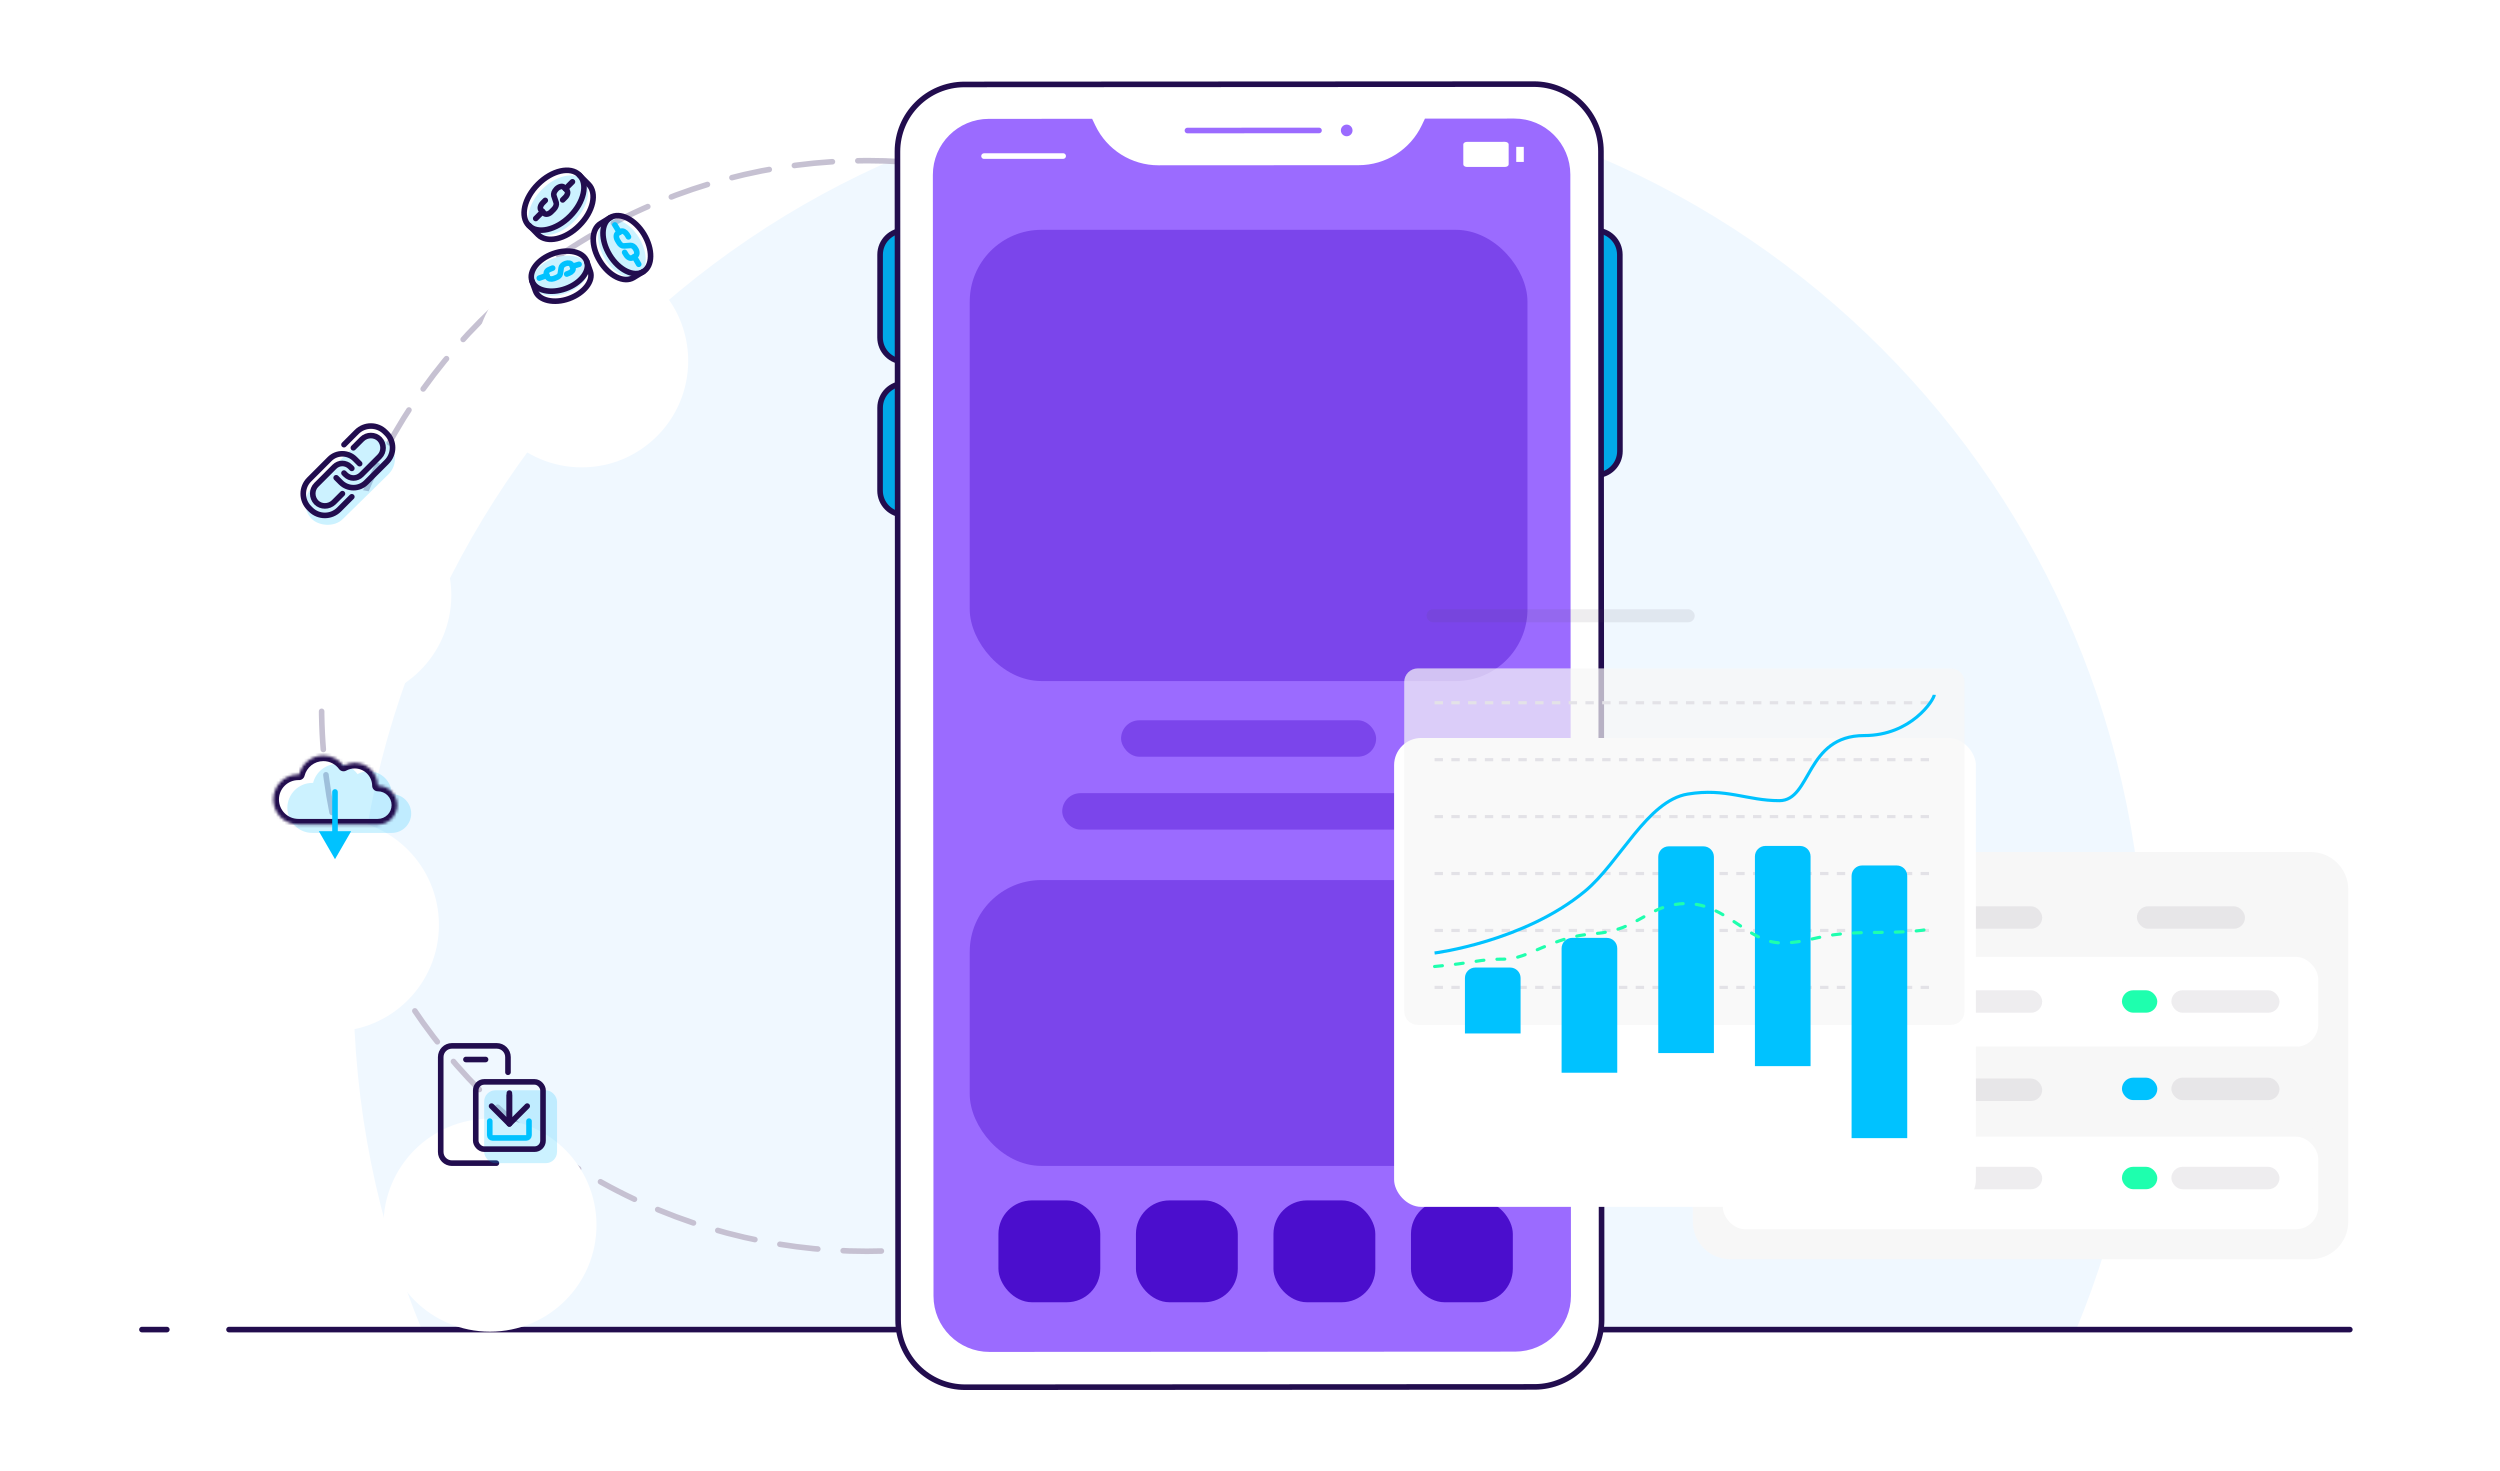 <?xml version="1.0" encoding="UTF-8"?> <svg xmlns="http://www.w3.org/2000/svg" width="892" height="525" viewBox="0 0 892 525" fill="none"><g clip-path="url(#clip0_314_45998)"><path fill-rule="evenodd" clip-rule="evenodd" d="M740.771 474.395C756.504 436.483 765.191 394.889 765.191 351.26C765.191 174.2 622.125 30.664 445.644 30.664C269.164 30.664 126.098 174.2 126.098 351.26C126.098 394.889 134.784 436.483 150.517 474.395H740.771Z" fill="#F0F8FF"></path><path d="M81.717 474.396H838.42" stroke="#220D4E" stroke-width="2" stroke-linecap="round" stroke-linejoin="round"></path><path d="M50.649 474.396H59.526" stroke="#220D4E" stroke-width="2" stroke-linecap="round" stroke-linejoin="round"></path><circle r="194.569" transform="matrix(1 0 0 -1 309.309 251.885)" stroke="#C6C1D2" stroke-width="2" stroke-linecap="round" stroke-linejoin="round" stroke-dasharray="13.63 9.08"></circle><g filter="url(#filter0_d_314_45998)"><circle r="38.002" transform="matrix(-1 -8.74228e-08 -8.74228e-08 1 123.029 169.612)" fill="white"></circle></g><rect opacity="0.2" x="105.712" y="179.519" width="38.494" height="15.677" rx="7.839" transform="rotate(-44.451 105.712 179.519)" fill="#00C2FF"></rect><path d="M125.527 177.255L120.98 181.806C118.188 184.599 113.641 184.599 110.849 181.806L110.291 181.247C107.499 178.453 107.499 173.903 110.291 171.109L117.63 163.765C120.103 161.291 124.171 161.291 126.644 163.765L128.319 165.441" stroke="#220D4E" stroke-width="2" stroke-miterlimit="10" stroke-linecap="round" stroke-linejoin="round"></path><path d="M125.527 167.118L124.969 166.559C123.373 164.963 120.9 164.963 119.305 166.559L112.843 173.025C111.168 174.701 111.168 177.495 112.843 179.251C114.519 180.928 117.311 180.928 119.066 179.251L122.177 176.138" stroke="#220D4E" stroke-width="2" stroke-miterlimit="10" stroke-linecap="round" stroke-linejoin="round"></path><path d="M122.735 158.656L127.282 154.106C130.074 151.313 134.621 151.313 137.413 154.106L137.971 154.665C140.764 157.459 140.764 162.009 137.971 164.803L130.632 172.147C128.159 174.621 124.091 174.621 121.618 172.147L119.943 170.47" stroke="#220D4E" stroke-width="2" stroke-miterlimit="10" stroke-linecap="round" stroke-linejoin="round"></path><path d="M122.735 168.794L123.293 169.353C124.889 170.949 127.362 170.949 128.957 169.353L135.419 162.887C137.094 161.211 137.094 158.417 135.419 156.661C133.743 154.984 130.951 154.984 129.196 156.661L126.085 159.774" stroke="#220D4E" stroke-width="2" stroke-miterlimit="10" stroke-linecap="round" stroke-linejoin="round"></path><g filter="url(#filter1_d_314_45998)"><circle r="38.002" transform="matrix(-1 -8.74228e-08 -8.74228e-08 1 207.548 86.002)" fill="white"></circle></g><path opacity="0.2" d="M202.053 104.631C207.45 102.703 210.826 98.342 209.593 94.891C208.36 91.441 202.985 90.207 197.588 92.135C192.191 94.064 188.815 98.425 190.048 101.875C191.281 105.326 196.656 106.56 202.053 104.631Z" fill="#00C2FF"></path><path opacity="0.2" d="M204.868 78.965C209.849 73.98 211.327 67.382 208.17 64.228C205.013 61.074 198.416 62.557 193.436 67.542C188.455 72.527 186.977 79.125 190.134 82.279C193.291 85.434 199.888 83.95 204.868 78.965Z" fill="#00C2FF"></path><path opacity="0.2" d="M215.774 92.268C212.542 86.909 212.627 80.955 216.03 78.914C219.432 76.872 224.791 79.509 228.023 84.868C231.255 90.227 231.17 96.181 227.768 98.222C224.366 100.264 219.007 97.627 215.774 92.268Z" fill="#00C2FF"></path><path d="M194.55 71.499L193.7 72.35C192.764 73.285 192.509 74.476 193.104 74.986L194.125 76.092C194.72 76.688 195.911 76.432 196.762 75.497L197.612 74.646C198.293 73.966 198.633 73.03 198.463 72.35L197.612 69.798C197.442 69.117 197.697 68.352 198.548 67.416C199.399 66.565 200.675 66.225 201.185 66.821L202.206 67.841C202.801 68.437 202.546 69.628 201.61 70.478L200.76 71.329" stroke="#220D4E" stroke-width="2" stroke-miterlimit="10" stroke-linecap="round" stroke-linejoin="round"></path><path d="M201.78 67.331L204.247 64.864" stroke="#220D4E" stroke-width="2" stroke-miterlimit="10" stroke-linecap="round" stroke-linejoin="round"></path><path d="M193.615 75.497L191.148 77.963" stroke="#220D4E" stroke-width="2" stroke-miterlimit="10" stroke-linecap="round" stroke-linejoin="round"></path><path d="M203.4 77.153C208.38 72.168 209.859 65.57 206.702 62.416C203.545 59.261 196.948 60.745 191.967 65.73C186.987 70.715 185.508 77.313 188.666 80.467C191.823 83.622 198.419 82.138 203.4 77.153Z" stroke="#220D4E" stroke-width="2" stroke-miterlimit="10" stroke-linecap="round" stroke-linejoin="round"></path><path d="M188.766 80.43L191.998 83.748C195.146 86.895 201.78 85.449 206.714 80.43C211.647 75.497 213.178 68.862 209.946 65.715L206.714 62.482" stroke="#220D4E" stroke-width="2" stroke-miterlimit="10" stroke-linecap="round" stroke-linejoin="round"></path><path d="M224.236 84.513L223.726 83.662C223.13 82.727 222.195 82.216 221.514 82.557L220.408 83.237C219.813 83.577 219.728 84.683 220.323 85.704L220.834 86.555C221.259 87.32 222.025 87.83 222.62 87.745L225.002 87.575C225.597 87.575 226.278 87.915 226.788 88.851C227.383 89.787 227.383 90.893 226.703 91.318L225.597 91.998C225.002 92.339 223.981 91.913 223.385 90.893L222.875 90.042" stroke="#00C2FF" stroke-width="2" stroke-miterlimit="10" stroke-linecap="round" stroke-linejoin="round"></path><path d="M226.363 91.658L227.894 94.295" stroke="#00C2FF" stroke-width="2" stroke-miterlimit="10" stroke-linecap="round" stroke-linejoin="round"></path><path d="M221.004 82.897L219.388 80.26" stroke="#00C2FF" stroke-width="2" stroke-miterlimit="10" stroke-linecap="round" stroke-linejoin="round"></path><path d="M217.516 90.978C214.284 85.619 214.369 79.665 217.771 77.623C221.174 75.582 226.533 78.219 229.765 83.578C232.997 88.936 232.912 94.891 229.51 96.932C226.107 98.973 220.748 96.337 217.516 90.978Z" stroke="#220D4E" stroke-width="2" stroke-miterlimit="10" stroke-linecap="round" stroke-linejoin="round"></path><path d="M217.772 77.623L214.285 79.75C210.882 81.791 210.797 87.831 214.03 93.104C217.262 98.463 222.621 101.1 226.023 99.058L229.511 96.932" stroke="#220D4E" stroke-width="2" stroke-miterlimit="10" stroke-linecap="round" stroke-linejoin="round"></path><path d="M197.187 95.656L196.337 95.996C195.316 96.336 194.721 97.102 194.976 97.782L195.401 98.888C195.656 99.484 196.592 99.739 197.613 99.399L198.463 99.058C199.229 98.803 199.824 98.208 199.909 97.697L200.25 95.486C200.335 94.975 200.845 94.38 201.781 94.04C202.716 93.7 203.737 93.87 203.992 94.55L204.418 95.656C204.673 96.251 203.992 97.102 203.057 97.442L202.206 97.782" stroke="#00C2FF" stroke-width="2" stroke-miterlimit="10" stroke-linecap="round" stroke-linejoin="round"></path><path d="M204.351 94.986L206.616 94.306" stroke="#00C2FF" stroke-width="2" stroke-miterlimit="10" stroke-linecap="round" stroke-linejoin="round"></path><path d="M195.061 98.293L192.424 99.229" stroke="#00C2FF" stroke-width="2" stroke-miterlimit="10" stroke-linecap="round" stroke-linejoin="round"></path><path d="M201.812 102.997C207.209 101.069 210.585 96.708 209.352 93.258C208.119 89.807 202.744 88.573 197.347 90.502C191.95 92.43 188.574 96.791 189.807 100.242C191.04 103.692 196.415 104.926 201.812 102.997Z" stroke="#220D4E" stroke-width="2" stroke-miterlimit="10" stroke-linecap="round" stroke-linejoin="round"></path><path d="M189.787 100.249L191.063 103.822C192.254 107.224 197.698 108.5 203.057 106.544C208.415 104.587 211.818 100.249 210.627 96.847L209.351 93.274" stroke="#220D4E" stroke-width="2" stroke-miterlimit="10" stroke-linecap="round" stroke-linejoin="round"></path><g filter="url(#filter2_d_314_45998)"><circle r="38.002" transform="matrix(-1 -8.74228e-08 -8.74228e-08 1 118.608 287.267)" fill="white"></circle></g><path opacity="0.2" fill-rule="evenodd" clip-rule="evenodd" d="M139.787 283.336L139.787 283.336C143.614 283.336 146.716 286.436 146.716 290.261C146.716 294.085 143.614 297.185 139.787 297.185L111.498 297.185C111.484 297.185 111.471 297.185 111.458 297.185C106.526 297.185 102.528 293.189 102.528 288.26C102.528 283.331 106.526 279.336 111.458 279.336C111.545 279.336 111.632 279.337 111.719 279.339C112.682 275.449 116.198 272.565 120.388 272.565C123.338 272.565 125.954 273.995 127.58 276.199C128.757 275.55 130.111 275.181 131.55 275.181C136.074 275.181 139.746 278.825 139.787 283.336Z" fill="#00C2FF"></path><mask id="path-32-inside-1_314_45998" fill="white"><path fill-rule="evenodd" clip-rule="evenodd" d="M134.787 280.336L134.787 280.336C138.614 280.336 141.716 283.436 141.716 287.261C141.716 291.085 138.614 294.185 134.787 294.185L106.498 294.185C106.484 294.185 106.471 294.185 106.458 294.185C101.526 294.185 97.528 290.189 97.528 285.26C97.528 280.331 101.526 276.336 106.458 276.336C106.545 276.336 106.632 276.337 106.719 276.339C107.682 272.449 111.198 269.565 115.388 269.565C118.338 269.565 120.954 270.995 122.58 273.199C123.757 272.55 125.111 272.181 126.55 272.181C131.074 272.181 134.746 275.825 134.787 280.336Z"></path></mask><path d="M134.787 280.336L132.787 280.355C132.797 281.452 133.69 282.336 134.787 282.336L134.787 280.336ZM106.498 294.185L106.498 292.185L106.489 292.185L106.498 294.185ZM106.719 276.339L106.661 278.338C107.602 278.365 108.434 277.733 108.66 276.82L106.719 276.339ZM122.58 273.199L120.97 274.386C121.566 275.193 122.666 275.434 123.545 274.95L122.58 273.199ZM134.787 282.336L134.787 282.336L134.787 278.336L134.787 278.336L134.787 282.336ZM143.716 287.261C143.716 282.331 139.717 278.336 134.787 278.336L134.787 282.336C137.51 282.336 139.716 284.542 139.716 287.261L143.716 287.261ZM134.787 296.185C139.717 296.185 143.716 292.19 143.716 287.261L139.716 287.261C139.716 289.979 137.51 292.185 134.787 292.185L134.787 296.185ZM134.787 292.185L106.498 292.185L106.498 296.185L134.787 296.185L134.787 292.185ZM106.458 296.185C106.474 296.185 106.49 296.185 106.507 296.185L106.489 292.185C106.478 292.185 106.468 292.185 106.458 292.185L106.458 296.185ZM95.528 285.26C95.528 291.295 100.422 296.185 106.458 296.185L106.458 292.185C102.629 292.185 99.528 289.084 99.528 285.26L95.528 285.26ZM106.458 274.336C100.422 274.336 95.528 279.226 95.528 285.26L99.528 285.26C99.528 281.437 102.629 278.336 106.458 278.336L106.458 274.336ZM106.776 274.34C106.67 274.337 106.564 274.336 106.458 274.336L106.458 278.336C106.526 278.336 106.594 278.337 106.661 278.338L106.776 274.34ZM115.388 267.565C110.257 267.565 105.956 271.096 104.777 275.859L108.66 276.82C109.407 273.802 112.138 271.565 115.388 271.565L115.388 267.565ZM124.189 272.011C122.202 269.318 118.999 267.565 115.388 267.565L115.388 271.565C117.676 271.565 119.705 272.671 120.97 274.386L124.189 272.011ZM126.55 270.181C124.765 270.181 123.08 270.639 121.615 271.447L123.545 274.95C124.434 274.46 125.456 274.181 126.55 274.181L126.55 270.181ZM136.787 280.318C136.735 274.709 132.171 270.181 126.55 270.181L126.55 274.181C129.976 274.181 132.756 276.941 132.787 280.355L136.787 280.318Z" fill="#220D4E" mask="url(#path-32-inside-1_314_45998)"></path><path d="M120.528 282.565C120.528 282.013 120.08 281.565 119.528 281.565C118.975 281.565 118.528 282.013 118.528 282.565L120.528 282.565ZM119.528 306.565L125.301 296.565L113.754 296.565L119.528 306.565ZM118.528 282.565L118.528 297.565L120.528 297.565L120.528 282.565L118.528 282.565Z" fill="#00C2FF"></path><g filter="url(#filter3_d_314_45998)"><circle r="38.002" transform="matrix(-1 -8.74228e-08 -8.74228e-08 1 174.824 394.383)" fill="white"></circle></g><path d="M177.108 415.017L161.248 415.017C159.039 415.017 157.248 413.226 157.248 411.017L157.248 377.167C157.248 374.958 159.039 373.167 161.248 373.167L177.248 373.167C179.457 373.167 181.248 374.958 181.248 377.167L181.248 382.582" stroke="#220D4E" stroke-width="2" stroke-linecap="round"></path><path d="M166.248 378.033L173.248 378.033" stroke="#220D4E" stroke-width="2" stroke-linecap="round" stroke-linejoin="round"></path><rect opacity="0.2" x="172.748" y="389.017" width="26" height="26" rx="4" fill="#00C2FF"></rect><path d="M181.748 401.017L181.748 390.017" stroke="#220D4E" stroke-width="2" stroke-miterlimit="10" stroke-linecap="round"></path><path d="M181.041 401.724C181.432 402.114 182.065 402.114 182.455 401.724L188.819 395.36C189.21 394.969 189.21 394.336 188.819 393.946C188.429 393.555 187.796 393.555 187.405 393.946L181.748 399.602L176.091 393.946C175.701 393.555 175.068 393.555 174.677 393.946C174.287 394.336 174.287 394.969 174.677 395.36L181.041 401.724ZM182.748 401.017L182.748 390.517L180.748 390.517L180.748 401.017L182.748 401.017Z" fill="#220D4E"></path><path d="M188.748 400.017L188.748 405.017C188.748 405.569 188.301 406.017 187.748 406.017L175.748 406.017C175.196 406.017 174.748 405.569 174.748 405.017L174.748 400.017" stroke="#00C2FF" stroke-width="2" stroke-miterlimit="10" stroke-linecap="round"></path><rect x="169.748" y="386.017" width="24" height="24" rx="3" stroke="#220D4E" stroke-width="2"></rect><path d="M560.712 90.861C560.71 86.1 564.567 82.238 569.329 82.235C574.09 82.233 577.952 86.09 577.955 90.851L577.994 160.947C577.997 165.709 574.14 169.571 569.378 169.573C564.617 169.576 560.755 165.718 560.752 160.957L560.712 90.861Z" fill="#01A8E8" stroke="#220D4E" stroke-width="2" stroke-linecap="round" stroke-linejoin="round"></path><path d="M331.264 90.861C331.267 86.1 327.409 82.238 322.648 82.235C317.887 82.233 314.025 86.09 314.022 90.851L314.005 120.412C314.003 125.174 317.86 129.035 322.622 129.038C327.383 129.041 331.245 125.183 331.248 120.422L331.264 90.861Z" fill="#01A8E8" stroke="#220D4E" stroke-width="2" stroke-linecap="round" stroke-linejoin="round"></path><path d="M331.264 145.493C331.267 140.732 327.409 136.87 322.648 136.867C317.887 136.864 314.025 140.722 314.022 145.483L314.005 175.044C314.003 179.805 317.86 183.667 322.622 183.67C327.383 183.673 331.245 179.815 331.248 175.054L331.264 145.493Z" fill="#01A8E8" stroke="#220D4E" stroke-width="2" stroke-linecap="round" stroke-linejoin="round"></path><path d="M320.211 54.1C320.203 40.869 330.923 30.137 344.154 30.13L547.246 30.014C560.477 30.007 571.209 40.726 571.217 53.957L571.454 470.873C571.461 484.104 560.742 494.836 547.511 494.844L344.418 494.959C331.187 494.966 320.455 484.247 320.448 471.016L320.211 54.1Z" fill="white" stroke="#220D4E" stroke-width="2" stroke-linecap="round" stroke-linejoin="round"></path><path d="M423.679 46.574L470.62 46.547" stroke="#9B6BFF" stroke-width="2" stroke-linecap="round" stroke-linejoin="round"></path><ellipse rx="2.081" ry="2.081" transform="matrix(1 -0.001 -0.001 -1 480.502 46.539)" fill="#9B6BFF"></ellipse><path fill-rule="evenodd" clip-rule="evenodd" d="M389.675 42.389L352.8 42.41C341.774 42.416 332.84 51.36 332.846 62.386L333.074 462.413C333.08 473.439 342.024 482.373 353.05 482.367L540.569 482.26C551.596 482.254 560.529 473.31 560.523 462.284L560.296 62.257C560.29 51.231 551.346 42.297 540.319 42.303L508.422 42.321L507.291 44.699C503.158 53.392 494.393 58.933 484.767 58.938L413.349 58.979C403.723 58.984 394.952 53.453 390.808 44.765L389.675 42.389Z" fill="#9B6BFF"></path><path d="M543.693 57.77L543.69 52.395L540.992 52.396L540.995 57.771L543.693 57.77Z" fill="white"></path><path d="M538.294 58.668L538.29 51.502C538.29 51.264 538.148 51.036 537.895 50.868C537.642 50.7 537.298 50.606 536.941 50.606L523.451 50.614C523.094 50.614 522.751 50.709 522.498 50.877C522.245 51.045 522.103 51.273 522.103 51.511L522.107 58.677C522.107 58.915 522.249 59.143 522.502 59.311C522.756 59.478 523.099 59.573 523.456 59.572L536.946 59.565C537.303 59.565 537.647 59.47 537.899 59.302C538.152 59.134 538.294 58.906 538.294 58.668Z" fill="white"></path><path d="M351.104 55.695L379.328 55.678" stroke="white" stroke-width="2" stroke-linecap="round" stroke-linejoin="round"></path><rect x="356.235" y="428.302" width="36.345" height="36.345" rx="11.959" fill="#4B0ECD"></rect><rect x="405.301" y="428.302" width="36.345" height="36.345" rx="11.959" fill="#4B0ECD"></rect><rect x="454.367" y="428.302" width="36.345" height="36.345" rx="11.959" fill="#4B0ECD"></rect><rect x="503.433" y="428.302" width="36.345" height="36.345" rx="11.959" fill="#4B0ECD"></rect><rect opacity="0.4" x="346" y="82" width="199" height="161" rx="25.6" fill="#4B0ECD"></rect><rect opacity="0.4" x="346" y="314" width="199" height="102" rx="25.6" fill="#4B0ECD"></rect><rect opacity="0.4" x="400" y="257" width="91" height="13" rx="6.5" fill="#4B0ECD"></rect><rect opacity="0.4" x="379" y="283" width="133" height="13" rx="6.5" fill="#4B0ECD"></rect><g filter="url(#filter4_d_314_45998)"><path d="M604 316.363C604 308.983 609.983 303 617.363 303H824.49C831.87 303 837.853 308.983 837.853 316.363V434.922C837.853 442.302 831.87 448.285 824.49 448.285H617.363C609.983 448.285 604 442.302 604 434.922V316.363Z" fill="#F7F7F7"></path><rect x="614.69" y="313.69" width="212.472" height="26.726" rx="8.018" fill="#F7F7F7"></rect><rect x="614.69" y="340.417" width="212.472" height="32.071" rx="8.018" fill="white"></rect><rect x="614.69" y="372.488" width="212.472" height="32.071" rx="8.018" fill="#F7F7F7"></rect><rect x="614.69" y="404.559" width="212.472" height="33.036" rx="8.018" fill="white"></rect><path d="M634.174 417.093L632.197 417.778L632.389 418.419L634.067 417.917V424.577H634.816V417.093H634.174ZM639.037 424.705C640.865 424.705 641.87 423.144 641.87 420.835C641.87 418.526 640.865 416.965 639.037 416.965C637.209 416.965 636.204 418.526 636.204 420.835C636.204 423.144 637.209 424.705 639.037 424.705ZM639.037 423.978C637.722 423.978 636.952 422.834 636.952 420.835C636.952 418.836 637.722 417.692 639.037 417.692C640.352 417.692 641.121 418.836 641.121 420.835C641.121 422.834 640.352 423.978 639.037 423.978ZM645.236 420.108H643.975L644.135 417.799H647.481V417.093H643.472L643.205 420.835H645.236C646.209 420.835 647 421.37 647 422.407C647 423.443 646.209 423.978 645.236 423.978C644.381 423.978 643.675 423.572 643.461 422.749L642.831 423.112C643.162 424.17 644.156 424.705 645.236 424.705C646.551 424.705 647.748 423.892 647.748 422.407C647.748 420.921 646.551 420.108 645.236 420.108ZM649.892 423.668H649.036L648.609 426.073H649.25L649.892 423.668ZM650.963 424.577H655.72V423.85H652.032L654.17 421.722C654.929 420.963 655.56 420.162 655.56 419.21C655.56 417.745 654.416 416.965 653.304 416.965C652.353 416.965 651.476 417.425 650.995 418.376L651.626 418.75C651.99 418.013 652.578 417.692 653.304 417.692C654.074 417.692 654.812 418.194 654.812 419.21C654.812 419.905 654.288 420.557 653.657 421.188L650.963 423.903V424.577ZM656.157 417.093V417.799H659.974L657.152 424.577H657.932L660.754 417.799V417.093H656.157ZM665.166 420.717C665.743 420.386 666.16 419.809 666.16 419.039C666.16 417.617 665.016 416.965 663.905 416.965C662.793 416.965 661.649 417.617 661.649 419.039C661.649 419.809 662.066 420.386 662.643 420.717C661.906 421.06 661.403 421.712 661.403 422.545C661.403 423.957 662.547 424.705 663.905 424.705C665.262 424.705 666.406 423.957 666.406 422.545C666.406 421.712 665.904 421.06 665.166 420.717ZM663.905 417.692C664.674 417.692 665.412 418.066 665.412 419.039C665.412 419.948 664.674 420.386 663.905 420.386C663.135 420.386 662.397 419.948 662.397 419.039C662.397 418.066 663.135 417.692 663.905 417.692ZM663.905 423.978C662.889 423.978 662.151 423.508 662.151 422.545C662.151 421.583 662.889 421.113 663.905 421.113C664.92 421.113 665.658 421.583 665.658 422.545C665.658 423.508 664.92 423.978 663.905 423.978Z" fill="white"></path><path d="M696.683 419.766C696.48 419.766 696.277 419.787 696.085 419.83L697.924 417.093H697.079L694.631 420.739C694.342 421.145 694.171 421.647 694.171 422.235C694.171 423.7 695.23 424.705 696.683 424.705C698.137 424.705 699.196 423.7 699.196 422.235C699.196 420.771 698.137 419.766 696.683 419.766ZM696.683 423.978C695.625 423.978 694.92 423.283 694.92 422.235C694.92 421.188 695.625 420.493 696.683 420.493C697.742 420.493 698.447 421.188 698.447 422.235C698.447 423.283 697.742 423.978 696.683 423.978ZM701.235 423.668H700.38L699.952 426.073H700.593L701.235 423.668ZM704.923 424.705C706.751 424.705 707.756 423.144 707.756 420.835C707.756 418.526 706.751 416.965 704.923 416.965C703.095 416.965 702.09 418.526 702.09 420.835C702.09 423.144 703.095 424.705 704.923 424.705ZM704.923 423.978C703.608 423.978 702.838 422.834 702.838 420.835C702.838 418.836 703.608 417.692 704.923 417.692C706.237 417.692 707.007 418.836 707.007 420.835C707.007 422.834 706.237 423.978 704.923 423.978ZM711.122 419.766C710.919 419.766 710.716 419.787 710.523 419.83L712.362 417.093H711.517L709.069 420.739C708.781 421.145 708.609 421.647 708.609 422.235C708.609 423.7 709.668 424.705 711.122 424.705C712.576 424.705 713.634 423.7 713.634 422.235C713.634 420.771 712.576 419.766 711.122 419.766ZM711.122 423.978C710.063 423.978 709.358 423.283 709.358 422.235C709.358 421.188 710.063 420.493 711.122 420.493C712.18 420.493 712.886 421.188 712.886 422.235C712.886 423.283 712.18 423.978 711.122 423.978ZM715.772 417.093L713.794 417.778L713.987 418.419L715.665 417.917V424.577H716.413V417.093H715.772Z" fill="white"></path><path d="M758.795 420.108H757.534L757.694 417.799H761.04V417.093H757.031L756.764 420.835H758.795C759.768 420.835 760.559 421.37 760.559 422.407C760.559 423.443 759.768 423.978 758.795 423.978C757.94 423.978 757.235 423.572 757.021 422.749L756.39 423.112C756.721 424.17 757.716 424.705 758.795 424.705C760.11 424.705 761.308 423.892 761.308 422.407C761.308 420.921 760.11 420.108 758.795 420.108ZM762.756 424.684C763.088 424.684 763.344 424.427 763.344 424.096C763.344 423.764 763.088 423.508 762.756 423.508C762.425 423.508 762.168 423.764 762.168 424.096C762.168 424.427 762.425 424.684 762.756 424.684ZM764.204 417.093V417.799H768.021L765.199 424.577H765.979L768.801 417.799V417.093H764.204ZM771.636 419.766C771.433 419.766 771.23 419.787 771.038 419.83L772.876 417.093H772.032L769.584 420.739C769.295 421.145 769.124 421.647 769.124 422.235C769.124 423.7 770.182 424.705 771.636 424.705C773.09 424.705 774.149 423.7 774.149 422.235C774.149 420.771 773.09 419.766 771.636 419.766ZM771.636 423.978C770.578 423.978 769.872 423.283 769.872 422.235C769.872 421.188 770.578 420.493 771.636 420.493C772.695 420.493 773.4 421.188 773.4 422.235C773.4 423.283 772.695 423.978 771.636 423.978ZM776.426 420.172C777.388 420.172 778.061 419.456 778.061 418.569C778.061 417.681 777.366 416.965 776.426 416.965C775.485 416.965 774.79 417.681 774.79 418.569C774.79 419.456 775.485 420.172 776.426 420.172ZM776.426 419.531C775.859 419.531 775.474 419.103 775.474 418.569C775.474 418.034 775.859 417.607 776.426 417.607C776.992 417.607 777.377 418.034 777.377 418.569C777.377 419.103 776.992 419.531 776.426 419.531ZM775.164 423.561L775.613 423.818L780.638 418.184L780.178 417.927L775.164 423.561ZM779.451 424.705C780.392 424.705 781.087 423.989 781.087 423.101C781.087 422.214 780.392 421.498 779.451 421.498C778.51 421.498 777.815 422.214 777.815 423.101C777.815 423.989 778.51 424.705 779.451 424.705ZM779.451 424.064C778.884 424.064 778.5 423.636 778.5 423.101C778.5 422.567 778.884 422.139 779.451 422.139C780.018 422.139 780.402 422.567 780.402 423.101C780.402 423.636 780.018 424.064 779.451 424.064Z" fill="white"></path><rect x="789.746" y="416.4" width="17.372" height="9.354" rx="4.677" fill="white"></rect></g><rect opacity="0.1" x="631.513" y="416.315" width="38.574" height="8.018" rx="4.009" fill="#514B5F"></rect><rect opacity="0.1" x="690.086" y="416.315" width="38.574" height="8.018" rx="4.009" fill="#514B5F"></rect><rect opacity="0.1" x="774.749" y="416.315" width="38.574" height="8.018" rx="4.009" fill="#514B5F"></rect><rect x="757.109" y="416.315" width="12.618" height="8" rx="4" fill="#1EFFAE"></rect><rect opacity="0.1" x="774.749" y="384.514" width="38.574" height="8.018" rx="4.009" fill="#514B5F"></rect><rect x="757.109" y="384.514" width="12.618" height="8" rx="4" fill="#00C2FF"></rect><rect opacity="0.1" x="774.749" y="353.33" width="38.574" height="8.018" rx="4.009" fill="#514B5F"></rect><rect x="757.109" y="353.33" width="12.618" height="8" rx="4" fill="#1EFFAE"></rect><rect opacity="0.1" x="631.513" y="384.823" width="38.574" height="8.018" rx="4.009" fill="#514B5F"></rect><rect opacity="0.1" x="690.086" y="384.823" width="38.574" height="8.018" rx="4.009" fill="#514B5F"></rect><rect opacity="0.1" x="631.513" y="353.33" width="38.574" height="8.018" rx="4.009" fill="#514B5F"></rect><rect opacity="0.1" x="631.513" y="323.366" width="38.574" height="8.018" rx="4.009" fill="#514B5F"></rect><rect opacity="0.1" x="690.086" y="353.33" width="38.574" height="8.018" rx="4.009" fill="#514B5F"></rect><rect opacity="0.1" x="690.086" y="323.366" width="38.574" height="8.018" rx="4.009" fill="#514B5F"></rect><rect opacity="0.1" x="762.441" y="323.366" width="38.574" height="8.018" rx="4.009" fill="#514B5F"></rect><g filter="url(#filter5_d_314_45998)"><rect x="497.416" y="202.664" width="207.584" height="167.304" rx="9.703" fill="white"></rect></g><rect opacity="0.1" x="508.99" y="217.38" width="95.689" height="4.647" rx="2.324" fill="#514B5F"></rect><line x1="511.857" y1="352.301" x2="690.108" y2="352.301" stroke="#B6B2C2" stroke-width="1.126" stroke-dasharray="2.99 2.99"></line><line x1="511.857" y1="331.989" x2="690.108" y2="331.989" stroke="#B6B2C2" stroke-width="1.126" stroke-dasharray="2.99 2.99"></line><line x1="511.857" y1="311.677" x2="690.108" y2="311.677" stroke="#B6B2C2" stroke-width="1.126" stroke-dasharray="2.99 2.99"></line><line x1="511.857" y1="291.366" x2="690.108" y2="291.366" stroke="#B6B2C2" stroke-width="1.126" stroke-dasharray="2.99 2.99"></line><line x1="511.857" y1="271.054" x2="690.108" y2="271.054" stroke="#B6B2C2" stroke-width="1.126" stroke-dasharray="2.99 2.99"></line><line x1="511.857" y1="250.742" x2="690.108" y2="250.742" stroke="#B6B2C2" stroke-width="1.126" stroke-dasharray="2.99 2.99"></line><path opacity="0.7" d="M501.025 243.328C501.025 240.649 503.198 238.477 505.877 238.477H696.086C698.766 238.477 700.938 240.649 700.938 243.328V360.84C700.938 363.52 698.766 365.692 696.086 365.692H505.877C503.198 365.692 501.025 363.52 501.025 360.84V243.328Z" fill="#F7F7F7"></path><g filter="url(#filter6_i_314_45998)"><path d="M522.689 333.08C522.689 331.017 524.361 329.345 526.424 329.345H538.81C540.873 329.345 542.545 331.017 542.545 333.08V352.864H522.689V333.08Z" fill="#00C2FF"></path></g><g filter="url(#filter7_i_314_45998)"><path d="M557.178 308.492C557.178 306.429 558.85 304.757 560.913 304.757H573.299C575.362 304.757 577.034 306.429 577.034 308.492V352.864H557.178V308.492Z" fill="#00C2FF"></path></g><g filter="url(#filter8_i_314_45998)"><path d="M591.667 282.835C591.667 280.772 593.34 279.1 595.402 279.1H607.789C609.851 279.1 611.523 280.772 611.523 282.835V352.864H591.667V282.835Z" fill="#00C2FF"></path></g><g filter="url(#filter9_i_314_45998)"><path d="M626.156 278.024C626.156 275.961 627.828 274.289 629.891 274.289H642.277C644.34 274.289 646.012 275.961 646.012 278.024V352.863H626.156V278.024Z" fill="#00C2FF"></path></g><g filter="url(#filter10_i_314_45998)"><path d="M660.646 259.316C660.646 257.254 662.318 255.582 664.38 255.582H676.767C678.829 255.582 680.501 257.254 680.501 259.316V352.864H660.646V259.316Z" fill="#00C2FF"></path></g><path d="M511.858 340.035C511.858 340.035 543.737 336.008 565.504 317.993C577.942 307.699 587.721 285.677 602.196 283.32C615.941 281.083 623.291 285.677 634.849 285.677C646.408 285.677 644.117 262.449 665.146 262.449C681.968 262.449 690.056 249.657 690.149 247.91" stroke="#00C2FF" stroke-width="1.126"></path><path d="M511.858 344.846C526.063 343.607 527.734 342.17 536.646 342.219C545.559 342.269 553.218 334.24 569.094 333.1C584.969 331.961 587.894 322.396 601.82 322.396C615.745 322.396 623.962 336.421 635.52 336.421C647.079 336.421 647.775 332.704 668.803 332.704C685.626 332.704 690.017 331.349 690.11 330.672" stroke="#1EFFAE" stroke-width="1.126" stroke-linecap="round" stroke-dasharray="2.8 4.67"></path></g><defs><filter id="filter0_d_314_45998" x="56.525" y="131.61" width="133.008" height="147.259" filterUnits="userSpaceOnUse" color-interpolation-filters="sRGB"><feFlood flood-opacity="0" result="BackgroundImageFix"></feFlood><feColorMatrix in="SourceAlpha" type="matrix" values="0 0 0 0 0 0 0 0 0 0 0 0 0 0 0 0 0 0 127 0" result="hardAlpha"></feColorMatrix><feOffset dy="42.753"></feOffset><feGaussianBlur stdDeviation="14.251"></feGaussianBlur><feColorMatrix type="matrix" values="0 0 0 0 0.097 0 0 0 0 0.08 0 0 0 0 0.2 0 0 0 0.06 0"></feColorMatrix><feBlend mode="normal" in2="BackgroundImageFix" result="effect1_dropShadow_314_45998"></feBlend><feBlend mode="normal" in="SourceGraphic" in2="effect1_dropShadow_314_45998" result="shape"></feBlend></filter><filter id="filter1_d_314_45998" x="141.044" y="48" width="133.008" height="147.259" filterUnits="userSpaceOnUse" color-interpolation-filters="sRGB"><feFlood flood-opacity="0" result="BackgroundImageFix"></feFlood><feColorMatrix in="SourceAlpha" type="matrix" values="0 0 0 0 0 0 0 0 0 0 0 0 0 0 0 0 0 0 127 0" result="hardAlpha"></feColorMatrix><feOffset dy="42.753"></feOffset><feGaussianBlur stdDeviation="14.251"></feGaussianBlur><feColorMatrix type="matrix" values="0 0 0 0 0.097 0 0 0 0 0.08 0 0 0 0 0.2 0 0 0 0.06 0"></feColorMatrix><feBlend mode="normal" in2="BackgroundImageFix" result="effect1_dropShadow_314_45998"></feBlend><feBlend mode="normal" in="SourceGraphic" in2="effect1_dropShadow_314_45998" result="shape"></feBlend></filter><filter id="filter2_d_314_45998" x="52.104" y="249.265" width="133.008" height="147.259" filterUnits="userSpaceOnUse" color-interpolation-filters="sRGB"><feFlood flood-opacity="0" result="BackgroundImageFix"></feFlood><feColorMatrix in="SourceAlpha" type="matrix" values="0 0 0 0 0 0 0 0 0 0 0 0 0 0 0 0 0 0 127 0" result="hardAlpha"></feColorMatrix><feOffset dy="42.753"></feOffset><feGaussianBlur stdDeviation="14.251"></feGaussianBlur><feColorMatrix type="matrix" values="0 0 0 0 0.097 0 0 0 0 0.08 0 0 0 0 0.2 0 0 0 0.06 0"></feColorMatrix><feBlend mode="normal" in2="BackgroundImageFix" result="effect1_dropShadow_314_45998"></feBlend><feBlend mode="normal" in="SourceGraphic" in2="effect1_dropShadow_314_45998" result="shape"></feBlend></filter><filter id="filter3_d_314_45998" x="108.32" y="356.38" width="133.008" height="147.259" filterUnits="userSpaceOnUse" color-interpolation-filters="sRGB"><feFlood flood-opacity="0" result="BackgroundImageFix"></feFlood><feColorMatrix in="SourceAlpha" type="matrix" values="0 0 0 0 0 0 0 0 0 0 0 0 0 0 0 0 0 0 127 0" result="hardAlpha"></feColorMatrix><feOffset dy="42.753"></feOffset><feGaussianBlur stdDeviation="14.251"></feGaussianBlur><feColorMatrix type="matrix" values="0 0 0 0 0.097 0 0 0 0 0.08 0 0 0 0 0.2 0 0 0 0.06 0"></feColorMatrix><feBlend mode="normal" in2="BackgroundImageFix" result="effect1_dropShadow_314_45998"></feBlend><feBlend mode="normal" in="SourceGraphic" in2="effect1_dropShadow_314_45998" result="shape"></feBlend></filter><filter id="filter4_d_314_45998" x="601" y="301" width="239.853" height="151.285" filterUnits="userSpaceOnUse" color-interpolation-filters="sRGB"><feFlood flood-opacity="0" result="BackgroundImageFix"></feFlood><feColorMatrix in="SourceAlpha" type="matrix" values="0 0 0 0 0 0 0 0 0 0 0 0 0 0 0 0 0 0 127 0" result="hardAlpha"></feColorMatrix><feOffset dy="1"></feOffset><feGaussianBlur stdDeviation="1.5"></feGaussianBlur><feColorMatrix type="matrix" values="0 0 0 0 0 0 0 0 0 0.202 0 0 0 0 0.388 0 0 0 0.15 0"></feColorMatrix><feBlend mode="normal" in2="BackgroundImageFix" result="effect1_dropShadow_314_45998"></feBlend><feBlend mode="normal" in="SourceGraphic" in2="effect1_dropShadow_314_45998" result="shape"></feBlend></filter><filter id="filter5_d_314_45998" x="407.662" y="173.554" width="387.092" height="346.812" filterUnits="userSpaceOnUse" color-interpolation-filters="sRGB"><feFlood flood-opacity="0" result="BackgroundImageFix"></feFlood><feColorMatrix in="SourceAlpha" type="matrix" values="0 0 0 0 0 0 0 0 0 0 0 0 0 0 0 0 0 0 127 0" result="hardAlpha"></feColorMatrix><feMorphology radius="19.406" operator="erode" in="SourceAlpha" result="effect1_dropShadow_314_45998"></feMorphology><feOffset dy="60.645"></feOffset><feGaussianBlur stdDeviation="54.58"></feGaussianBlur><feColorMatrix type="matrix" values="0 0 0 0 0.097 0 0 0 0 0.08 0 0 0 0 0.2 0 0 0 0.1 0"></feColorMatrix><feBlend mode="normal" in2="BackgroundImageFix" result="effect1_dropShadow_314_45998"></feBlend><feBlend mode="normal" in="SourceGraphic" in2="effect1_dropShadow_314_45998" result="shape"></feBlend></filter><filter id="filter6_i_314_45998" x="522.689" y="329.345" width="19.856" height="23.519" filterUnits="userSpaceOnUse" color-interpolation-filters="sRGB"><feFlood flood-opacity="0" result="BackgroundImageFix"></feFlood><feBlend mode="normal" in="SourceGraphic" in2="BackgroundImageFix" result="shape"></feBlend><feColorMatrix in="SourceAlpha" type="matrix" values="0 0 0 0 0 0 0 0 0 0 0 0 0 0 0 0 0 0 127 0" result="hardAlpha"></feColorMatrix><feOffset dy="15.872"></feOffset><feComposite in2="hardAlpha" operator="arithmetic" k2="-1" k3="1"></feComposite><feColorMatrix type="matrix" values="0 0 0 0 0.117 0 0 0 0 1 0 0 0 0 0.682 0 0 0 1 0"></feColorMatrix><feBlend mode="normal" in2="shape" result="effect1_innerShadow_314_45998"></feBlend></filter><filter id="filter7_i_314_45998" x="557.178" y="304.757" width="19.856" height="48.107" filterUnits="userSpaceOnUse" color-interpolation-filters="sRGB"><feFlood flood-opacity="0" result="BackgroundImageFix"></feFlood><feBlend mode="normal" in="SourceGraphic" in2="BackgroundImageFix" result="shape"></feBlend><feColorMatrix in="SourceAlpha" type="matrix" values="0 0 0 0 0 0 0 0 0 0 0 0 0 0 0 0 0 0 127 0" result="hardAlpha"></feColorMatrix><feOffset dy="29.878"></feOffset><feComposite in2="hardAlpha" operator="arithmetic" k2="-1" k3="1"></feComposite><feColorMatrix type="matrix" values="0 0 0 0 0.117 0 0 0 0 1 0 0 0 0 0.682 0 0 0 1 0"></feColorMatrix><feBlend mode="normal" in2="shape" result="effect1_innerShadow_314_45998"></feBlend></filter><filter id="filter8_i_314_45998" x="591.667" y="279.1" width="19.856" height="73.764" filterUnits="userSpaceOnUse" color-interpolation-filters="sRGB"><feFlood flood-opacity="0" result="BackgroundImageFix"></feFlood><feBlend mode="normal" in="SourceGraphic" in2="BackgroundImageFix" result="shape"></feBlend><feColorMatrix in="SourceAlpha" type="matrix" values="0 0 0 0 0 0 0 0 0 0 0 0 0 0 0 0 0 0 127 0" result="hardAlpha"></feColorMatrix><feOffset dy="22.875"></feOffset><feComposite in2="hardAlpha" operator="arithmetic" k2="-1" k3="1"></feComposite><feColorMatrix type="matrix" values="0 0 0 0 0.117 0 0 0 0 1 0 0 0 0 0.682 0 0 0 1 0"></feColorMatrix><feBlend mode="normal" in2="shape" result="effect1_innerShadow_314_45998"></feBlend></filter><filter id="filter9_i_314_45998" x="626.156" y="274.289" width="19.856" height="78.574" filterUnits="userSpaceOnUse" color-interpolation-filters="sRGB"><feFlood flood-opacity="0" result="BackgroundImageFix"></feFlood><feBlend mode="normal" in="SourceGraphic" in2="BackgroundImageFix" result="shape"></feBlend><feColorMatrix in="SourceAlpha" type="matrix" values="0 0 0 0 0 0 0 0 0 0 0 0 0 0 0 0 0 0 127 0" result="hardAlpha"></feColorMatrix><feOffset dy="27.543"></feOffset><feComposite in2="hardAlpha" operator="arithmetic" k2="-1" k3="1"></feComposite><feColorMatrix type="matrix" values="0 0 0 0 0.117 0 0 0 0 1 0 0 0 0 0.682 0 0 0 1 0"></feColorMatrix><feBlend mode="normal" in2="shape" result="effect1_innerShadow_314_45998"></feBlend></filter><filter id="filter10_i_314_45998" x="660.646" y="255.582" width="19.856" height="97.282" filterUnits="userSpaceOnUse" color-interpolation-filters="sRGB"><feFlood flood-opacity="0" result="BackgroundImageFix"></feFlood><feBlend mode="normal" in="SourceGraphic" in2="BackgroundImageFix" result="shape"></feBlend><feColorMatrix in="SourceAlpha" type="matrix" values="0 0 0 0 0 0 0 0 0 0 0 0 0 0 0 0 0 0 127 0" result="hardAlpha"></feColorMatrix><feOffset dy="53.219"></feOffset><feComposite in2="hardAlpha" operator="arithmetic" k2="-1" k3="1"></feComposite><feColorMatrix type="matrix" values="0 0 0 0 0.117 0 0 0 0 1 0 0 0 0 0.682 0 0 0 1 0"></feColorMatrix><feBlend mode="normal" in2="shape" result="effect1_innerShadow_314_45998"></feBlend></filter><clipPath id="clip0_314_45998"><rect width="891.176" height="525" fill="white"></rect></clipPath></defs></svg> 